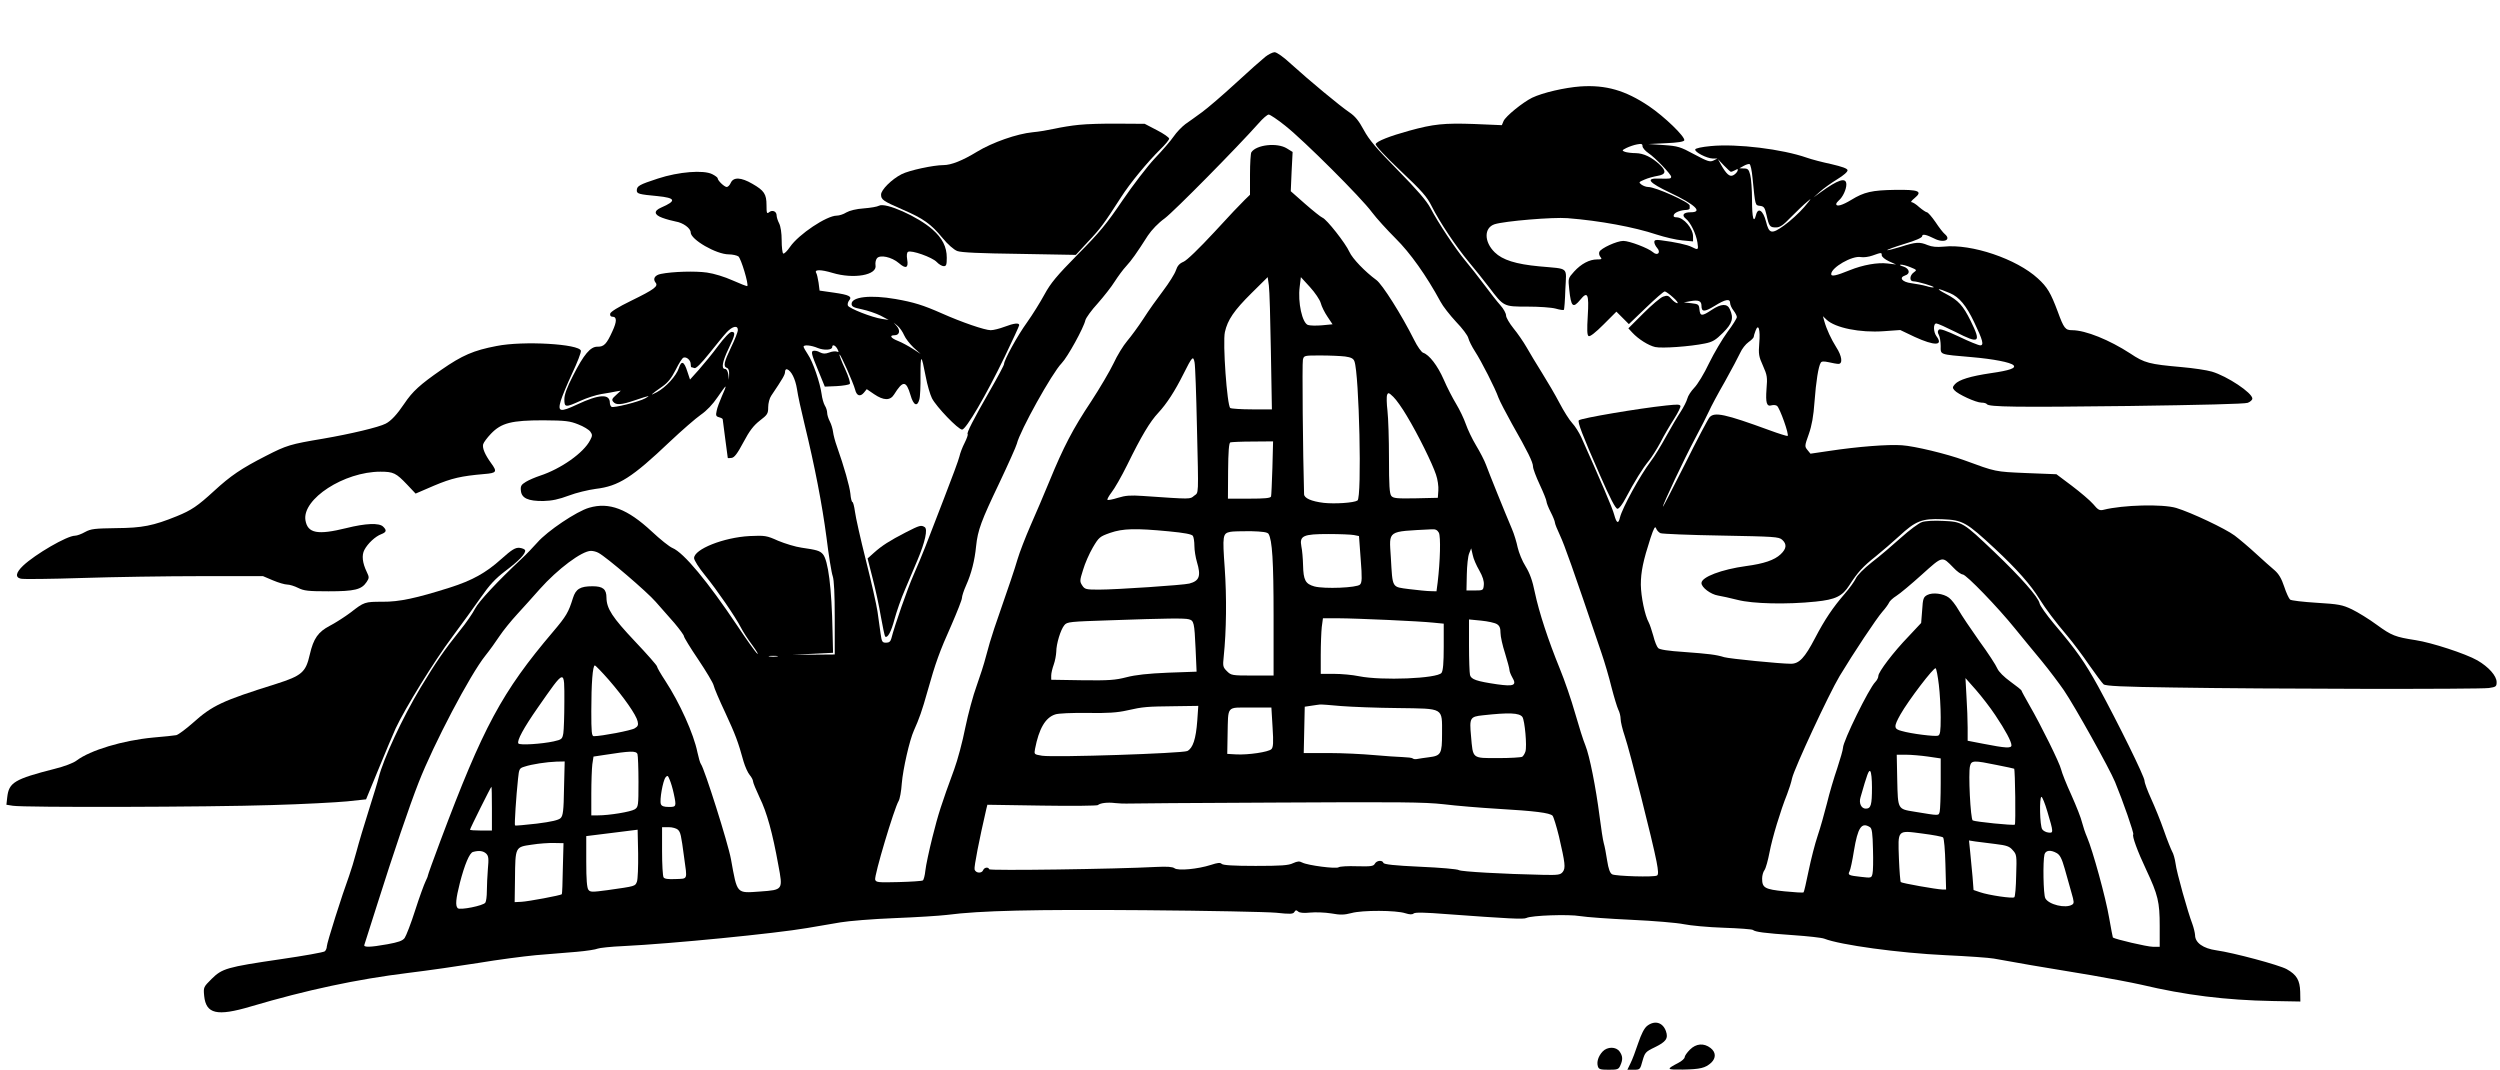 <?xml version="1.0" standalone="no"?>
<!DOCTYPE svg PUBLIC "-//W3C//DTD SVG 20010904//EN"
 "http://www.w3.org/TR/2001/REC-SVG-20010904/DTD/svg10.dtd">
<svg version="1.0" xmlns="http://www.w3.org/2000/svg"
 width="1484pt" height="635pt" viewBox="0 0 1484 635"
 preserveAspectRatio="xMidYMid meet">
<g transform="translate(0,635) scale(0.1,-0.1)"
fill="#000000" stroke="none">
<path d="M7510 6012 c-19 -15 -98 -85 -175 -156 -77 -71 -167 -148 -200 -172
-33 -24 -77 -56 -99 -71 -21 -16 -52 -48 -69 -73 -17 -25 -67 -83 -112 -130
-44 -47 -130 -159 -192 -250 -94 -139 -135 -189 -265 -320 -126 -128 -161
-170 -198 -238 -25 -46 -71 -120 -103 -165 -58 -80 -137 -225 -137 -248 0 -7
-38 -78 -84 -158 -99 -173 -139 -251 -132 -258 3 -3 -5 -26 -18 -52 -13 -25
-27 -62 -31 -81 -4 -19 -45 -129 -90 -245 -45 -115 -95 -246 -112 -290 -17
-44 -49 -120 -71 -170 -34 -77 -111 -296 -131 -375 -5 -18 -13 -25 -31 -25
-23 0 -26 5 -33 55 -4 30 -12 88 -18 129 -6 41 -37 178 -69 305 -32 127 -61
257 -65 289 -4 31 -11 57 -15 57 -4 0 -10 22 -12 49 -5 46 -37 159 -80 281
-11 30 -21 69 -23 86 -2 17 -10 45 -19 62 -9 17 -16 40 -16 52 0 11 -6 31 -14
43 -7 12 -16 43 -19 68 -9 67 -52 193 -82 236 -14 21 -25 41 -25 45 0 13 45 9
85 -8 38 -15 85 -12 85 6 0 18 19 11 31 -12 9 -18 9 -20 -4 -15 -9 3 -29 1
-46 -6 -23 -8 -35 -8 -55 2 -13 8 -31 11 -40 8 -12 -5 -8 -23 28 -109 l42
-103 70 3 c38 2 73 8 78 13 5 5 -6 42 -28 90 -21 44 -35 83 -33 85 5 6 83
-170 93 -209 9 -37 30 -44 52 -18 l17 21 44 -30 c56 -38 95 -39 118 -2 53 85
72 84 98 -4 17 -60 40 -71 52 -26 5 15 8 80 7 145 0 129 5 127 31 -8 9 -49 26
-107 37 -129 26 -51 156 -186 179 -186 23 0 142 203 253 433 47 98 86 182 86
187 0 15 -30 12 -88 -10 -29 -11 -65 -20 -81 -20 -35 0 -172 47 -291 100 -111
49 -166 66 -274 85 -150 26 -261 13 -261 -29 0 -16 12 -22 61 -32 34 -7 83
-24 110 -37 l49 -26 -40 6 c-57 8 -195 62 -202 79 -3 8 0 21 7 30 21 24 0 34
-91 47 l-84 12 -6 47 c-4 26 -10 52 -14 58 -13 21 27 21 97 0 126 -38 267 -13
255 46 -2 13 1 31 8 40 17 24 88 9 131 -28 41 -36 58 -29 49 22 -4 24 -2 41 5
45 19 12 144 -32 170 -60 13 -14 32 -25 42 -25 15 0 18 8 18 50 0 65 -26 116
-85 168 -86 76 -278 162 -317 141 -10 -6 -51 -13 -91 -16 -44 -3 -84 -13 -103
-24 -17 -11 -43 -19 -57 -19 -60 0 -226 -111 -277 -185 -17 -25 -35 -43 -41
-40 -5 4 -9 39 -9 78 0 44 -6 83 -15 101 -8 15 -15 37 -15 47 0 25 -26 35 -45
19 -13 -11 -15 -5 -15 42 0 66 -14 87 -84 127 -67 39 -112 41 -128 6 -6 -14
-17 -25 -24 -25 -14 0 -54 38 -54 52 0 4 -14 15 -32 24 -51 26 -198 15 -323
-26 -110 -36 -125 -44 -125 -71 0 -19 13 -23 122 -33 110 -11 115 -28 23 -68
-46 -20 -43 -43 7 -61 24 -9 59 -18 79 -22 44 -7 89 -40 89 -65 0 -42 152
-130 226 -130 22 0 48 -6 57 -12 16 -12 62 -166 53 -176 -3 -2 -41 13 -86 33
-49 22 -111 41 -153 47 -69 10 -206 6 -274 -8 -36 -7 -49 -29 -32 -51 19 -22
-7 -41 -144 -108 -78 -38 -123 -66 -125 -77 -2 -11 3 -18 13 -18 27 0 28 -27
0 -87 -34 -75 -50 -92 -88 -91 -42 1 -81 -45 -146 -173 -36 -70 -51 -112 -51
-139 0 -49 6 -50 96 -9 37 17 93 35 124 40 30 5 69 11 85 15 l30 5 -28 -26
c-24 -21 -27 -28 -17 -40 17 -21 47 -19 132 10 83 28 94 30 57 10 -36 -20
-187 -58 -199 -50 -5 3 -10 14 -10 24 0 55 -64 51 -194 -10 -102 -48 -117 -44
-97 23 7 24 37 96 67 161 31 65 54 125 52 135 -8 40 -342 60 -501 28 -136 -26
-203 -55 -327 -141 -127 -88 -171 -128 -220 -201 -43 -64 -79 -103 -111 -119
-40 -21 -208 -61 -371 -89 -196 -33 -216 -39 -339 -102 -147 -75 -210 -118
-309 -209 -97 -89 -134 -114 -220 -149 -140 -57 -206 -70 -360 -71 -128 -2
-150 -4 -185 -23 -21 -12 -48 -22 -60 -22 -47 0 -236 -110 -308 -178 -43 -41
-48 -69 -14 -77 13 -4 176 -2 363 4 186 6 505 11 707 11 l368 0 59 -25 c33
-14 71 -25 85 -25 14 0 43 -9 65 -20 34 -17 59 -20 180 -20 155 0 196 10 226
55 16 24 16 29 1 60 -26 54 -31 99 -14 131 20 38 65 80 100 93 31 12 34 23 11
45 -23 23 -103 20 -219 -9 -170 -42 -229 -31 -242 47 -20 126 230 288 445 288
78 0 93 -8 158 -76 l51 -54 109 47 c107 45 161 57 297 69 76 6 80 13 42 65
-36 50 -53 89 -47 112 3 11 24 39 46 62 62 65 123 80 311 80 132 -1 157 -4
207 -24 32 -12 64 -32 72 -43 13 -18 13 -25 -1 -51 -38 -75 -173 -170 -298
-211 -27 -9 -65 -25 -83 -36 -28 -17 -33 -25 -30 -53 4 -44 43 -62 133 -61 51
1 92 10 151 32 44 17 116 34 160 40 136 16 216 67 440 280 71 67 154 139 184
160 35 24 71 62 100 105 24 36 46 65 47 63 2 -2 -8 -28 -22 -58 -13 -30 -28
-69 -31 -87 -6 -27 -4 -33 15 -38 11 -3 21 -8 21 -12 0 -3 7 -55 15 -116 8
-60 15 -111 15 -113 0 -2 10 -2 23 0 16 2 34 25 70 93 36 68 60 99 97 128 46
35 50 42 50 80 0 23 8 54 18 68 70 104 82 125 82 142 0 10 5 17 12 15 25 -9
49 -56 59 -118 5 -36 25 -128 44 -205 62 -255 105 -478 131 -675 13 -107 30
-211 37 -230 8 -23 12 -106 12 -250 l0 -215 -125 -1 -125 0 120 5 120 6 -3
125 c-5 262 -26 425 -58 461 -18 20 -36 25 -126 38 -36 5 -98 24 -139 41 -69
31 -78 32 -169 28 -154 -8 -330 -78 -330 -131 0 -12 28 -57 65 -102 71 -87
180 -246 213 -310 11 -22 41 -69 68 -105 26 -36 39 -58 29 -50 -10 8 -63 82
-118 165 -176 263 -318 434 -385 462 -18 7 -74 52 -123 98 -144 134 -253 176
-372 141 -74 -21 -249 -139 -307 -206 -25 -28 -67 -72 -95 -98 -141 -132 -253
-252 -275 -295 -13 -26 -53 -85 -90 -130 -92 -114 -145 -192 -233 -338 -109
-182 -221 -423 -249 -534 -5 -22 -32 -110 -59 -195 -27 -85 -60 -195 -73 -245
-13 -49 -33 -115 -44 -145 -41 -111 -132 -398 -132 -418 0 -11 -6 -24 -12 -29
-7 -6 -125 -27 -263 -47 -320 -47 -346 -55 -409 -117 -48 -48 -49 -49 -44
-101 11 -107 76 -122 275 -63 335 99 630 162 938 200 116 14 302 41 415 59
113 19 266 39 340 46 74 6 183 15 243 20 59 5 115 14 125 19 9 4 78 12 152 15
288 14 904 75 1090 107 63 11 153 26 200 34 47 8 191 20 320 25 129 5 269 14
310 19 199 26 515 33 1175 28 374 -3 725 -10 780 -15 84 -9 101 -8 108 4 7 12
12 13 23 3 9 -8 34 -10 72 -6 31 3 87 1 124 -5 55 -10 77 -9 120 2 64 18 266
17 320 -1 26 -8 41 -9 50 -1 9 7 67 6 193 -4 369 -27 460 -32 476 -23 29 15
250 23 319 11 36 -6 173 -16 305 -22 132 -6 272 -18 310 -26 39 -8 144 -18
235 -21 91 -3 170 -9 175 -13 15 -12 66 -19 239 -31 87 -6 170 -15 185 -21 94
-37 442 -85 721 -98 129 -6 258 -15 285 -20 28 -5 127 -22 220 -39 94 -16 256
-43 360 -60 105 -18 237 -43 295 -56 261 -62 502 -92 780 -97 l165 -3 -1 58
c-2 69 -21 101 -80 134 -45 25 -317 98 -418 112 -78 11 -126 45 -126 90 -1 14
-8 44 -16 66 -27 70 -94 308 -100 360 -4 28 -13 59 -20 70 -6 11 -29 67 -49
125 -20 58 -55 143 -76 189 -21 46 -39 94 -39 106 0 25 -156 341 -275 560 -80
145 -128 214 -264 374 -43 52 -82 106 -84 120 -8 37 -112 155 -267 303 -187
178 -191 181 -305 186 -53 3 -107 0 -126 -7 -19 -6 -75 -48 -124 -92 -50 -45
-127 -111 -173 -146 -48 -38 -88 -78 -96 -97 -8 -17 -37 -58 -66 -91 -70 -81
-118 -152 -176 -263 -61 -117 -94 -152 -143 -152 -64 0 -365 30 -396 39 -48
15 -91 20 -239 31 -93 6 -144 14 -153 23 -8 8 -21 40 -29 73 -9 32 -21 68 -27
79 -23 41 -46 153 -47 224 0 77 14 143 57 276 21 63 28 75 34 58 4 -11 16 -24
26 -28 10 -4 172 -11 359 -14 317 -6 343 -7 363 -25 29 -26 26 -53 -9 -86 -37
-35 -100 -56 -205 -70 -146 -20 -265 -65 -265 -101 0 -26 55 -67 98 -74 20 -3
73 -15 117 -26 89 -23 291 -28 463 -10 118 12 158 32 199 96 50 78 82 113 158
173 38 31 101 85 139 120 97 90 135 105 255 100 122 -5 142 -16 313 -175 129
-120 213 -215 264 -298 37 -59 93 -134 167 -221 32 -38 90 -115 128 -171 39
-56 78 -108 86 -115 12 -10 112 -15 417 -19 539 -9 1812 -11 1870 -3 42 6 46
9 46 35 0 37 -47 90 -114 129 -70 40 -273 106 -366 120 -122 19 -143 27 -231
91 -46 34 -113 75 -148 92 -57 27 -78 31 -209 39 -80 5 -151 13 -158 19 -7 6
-23 40 -35 77 -16 48 -32 75 -57 97 -20 16 -69 61 -110 98 -41 38 -98 86 -127
108 -55 41 -258 137 -347 164 -81 24 -316 18 -431 -11 -24 -6 -33 -1 -62 34
-19 22 -76 70 -126 108 l-92 69 -179 7 c-187 8 -180 7 -368 76 -104 38 -295
84 -370 89 -82 6 -263 -8 -434 -34 l-109 -16 -18 22 c-17 21 -17 24 8 94 18
51 28 107 34 192 9 121 23 210 37 232 5 9 19 9 47 3 22 -5 48 -10 58 -10 27 0
21 47 -13 99 -30 48 -57 105 -71 155 l-8 29 22 -21 c51 -48 198 -78 338 -68
l99 7 86 -41 c118 -54 172 -53 129 4 -19 26 -20 76 -1 76 8 0 59 -23 115 -51
141 -72 153 -64 89 66 -45 91 -73 122 -146 160 -67 35 -54 38 23 5 55 -23 97
-74 144 -173 51 -106 59 -137 36 -137 -10 0 -67 23 -127 52 -77 36 -112 48
-119 41 -8 -8 -8 -17 0 -31 6 -11 11 -41 11 -66 0 -53 -11 -49 185 -66 128
-11 230 -31 247 -48 17 -17 -22 -31 -134 -47 -122 -18 -189 -39 -213 -65 -15
-17 -16 -22 -4 -36 20 -24 129 -74 161 -74 15 0 29 -4 32 -9 11 -17 176 -19
842 -11 428 6 689 12 707 19 15 6 27 17 27 25 0 34 -149 133 -240 160 -30 9
-111 21 -180 27 -192 17 -220 24 -305 81 -123 80 -265 138 -345 138 -40 0 -49
11 -85 110 -42 112 -62 146 -118 197 -126 116 -394 207 -559 189 -42 -4 -70
-1 -95 9 -48 20 -70 19 -160 -10 -42 -13 -79 -22 -81 -20 -2 2 43 19 102 37
67 20 106 37 106 46 0 15 24 10 72 -14 56 -29 104 -8 62 27 -9 7 -34 39 -55
71 -22 32 -45 58 -51 58 -5 0 -26 14 -45 30 -18 17 -39 30 -46 30 -7 0 2 11
18 24 50 41 25 51 -115 49 -138 -2 -185 -13 -260 -59 -54 -33 -90 -43 -90 -25
0 5 7 14 16 22 22 18 44 64 44 94 0 45 -48 30 -155 -48 l-40 -29 38 34 c21 19
67 52 103 74 38 23 63 45 61 54 -1 10 -33 21 -97 36 -52 11 -117 28 -145 38
-146 51 -413 84 -569 69 -54 -5 -91 -13 -93 -20 -5 -15 68 -53 104 -54 l28 0
-24 -12 c-21 -10 -35 -5 -114 37 -83 45 -97 49 -181 55 l-91 6 104 5 c71 3
106 9 109 17 6 21 -118 141 -210 203 -140 94 -256 127 -406 117 -95 -7 -224
-37 -287 -67 -55 -27 -158 -110 -170 -139 l-10 -24 -165 7 c-178 6 -240 0
-385 -40 -116 -32 -192 -62 -199 -79 -3 -8 56 -72 147 -158 128 -121 158 -155
186 -212 48 -95 142 -236 220 -330 37 -44 90 -111 120 -150 88 -116 86 -115
228 -115 68 0 143 -5 168 -12 24 -7 46 -10 48 -7 3 2 7 57 9 122 6 137 26 119
-155 136 -139 13 -218 38 -264 83 -64 62 -65 146 -1 167 60 19 348 43 433 36
192 -15 396 -53 528 -97 49 -16 118 -32 153 -35 l64 -6 0 30 c0 47 -56 112
-97 113 -16 0 -21 4 -17 15 6 15 41 28 76 29 10 1 18 4 18 9 0 4 0 11 0 17 0
19 -202 110 -246 110 -11 0 -29 6 -40 14 -18 14 -17 15 18 30 20 9 54 18 77
22 50 8 54 28 14 66 -48 45 -96 68 -143 69 -25 0 -54 4 -65 8 -18 7 -18 9 10
23 17 8 45 18 63 21 26 5 32 3 32 -11 0 -9 16 -28 34 -40 42 -28 136 -127 136
-141 0 -12 -7 -13 -72 -11 -83 3 -62 -23 66 -84 148 -70 197 -116 122 -116
-43 0 -56 -17 -28 -39 27 -21 60 -89 68 -140 7 -45 5 -47 -34 -27 -25 13 -97
29 -184 40 -30 4 -38 1 -38 -11 0 -9 8 -25 17 -35 24 -27 2 -49 -25 -25 -27
24 -140 67 -176 67 -38 0 -134 -44 -142 -65 -4 -8 -1 -22 6 -30 11 -13 8 -15
-20 -15 -45 0 -94 -26 -136 -72 -36 -40 -36 -41 -29 -106 11 -105 22 -114 66
-61 43 53 52 34 44 -96 -5 -83 -4 -115 5 -120 8 -5 41 21 89 69 l76 76 37 -37
37 -37 101 97 c55 53 105 97 112 97 6 0 28 -16 49 -35 22 -19 33 -35 26 -35
-7 0 -23 11 -35 25 -18 21 -25 23 -50 14 -15 -5 -68 -50 -117 -99 l-89 -89 23
-25 c37 -40 97 -77 136 -86 40 -9 208 3 295 21 46 9 64 20 108 64 55 55 65 86
40 140 -15 34 -51 33 -108 -5 -57 -38 -68 -38 -72 3 -3 30 -6 32 -48 37 l-45
5 38 7 c49 9 67 2 67 -27 0 -38 17 -38 78 -1 64 40 92 45 92 17 0 -10 9 -30
20 -44 11 -14 20 -32 20 -39 0 -8 -25 -48 -56 -89 -30 -41 -79 -124 -109 -185
-29 -62 -69 -127 -88 -146 -18 -19 -37 -47 -41 -64 -4 -16 -22 -51 -40 -79
-18 -27 -57 -93 -86 -146 -29 -53 -69 -119 -90 -146 -65 -86 -170 -278 -184
-335 -9 -40 -20 -35 -34 16 -9 37 -82 206 -196 461 -13 28 -36 65 -53 83 -17
18 -51 72 -76 120 -25 48 -72 128 -104 179 -32 51 -73 119 -91 151 -19 33 -54
84 -78 113 -24 30 -44 64 -44 76 0 13 -15 40 -33 60 -19 21 -62 76 -97 123
-35 47 -86 112 -114 145 -58 70 -160 224 -205 310 -23 43 -79 108 -194 225
-128 130 -171 181 -202 239 -29 54 -51 81 -85 104 -55 37 -237 188 -344 285
-46 43 -87 72 -100 72 -11 0 -37 -13 -56 -28z m120 -409 c109 -86 452 -428
514 -513 27 -36 90 -105 140 -155 87 -86 183 -221 267 -376 14 -27 56 -80 92
-119 37 -38 70 -82 73 -97 4 -16 21 -50 39 -78 38 -58 122 -223 140 -276 8
-21 44 -90 80 -155 94 -165 125 -228 125 -254 0 -12 18 -60 40 -107 22 -47 40
-92 40 -100 0 -7 11 -36 25 -63 14 -27 25 -55 25 -62 0 -7 14 -42 31 -78 26
-56 71 -181 245 -695 19 -55 46 -147 60 -205 15 -58 33 -117 40 -132 8 -15 14
-40 14 -56 0 -16 11 -62 25 -103 29 -85 166 -626 188 -742 11 -57 12 -79 3
-84 -16 -11 -245 -4 -266 7 -13 7 -22 31 -30 82 -6 40 -15 87 -20 103 -5 17
-16 89 -25 160 -22 171 -59 358 -84 420 -12 28 -39 114 -61 191 -22 78 -63
197 -91 265 -69 169 -123 334 -148 452 -14 70 -30 114 -55 155 -20 31 -40 82
-47 112 -6 30 -21 80 -34 110 -43 101 -137 334 -154 381 -9 25 -36 77 -59 115
-23 38 -50 95 -61 127 -11 32 -37 86 -57 119 -20 33 -54 98 -74 145 -37 84
-86 147 -122 159 -10 3 -35 38 -54 77 -74 148 -189 330 -224 355 -67 49 -142
127 -160 167 -22 50 -135 194 -160 203 -10 4 -56 41 -103 82 l-85 75 5 117 6
116 -34 21 c-58 36 -182 22 -211 -23 -4 -6 -8 -65 -8 -132 l0 -120 -31 -30
c-17 -16 -99 -102 -181 -192 -91 -98 -163 -168 -183 -176 -24 -10 -36 -24 -45
-51 -7 -21 -41 -75 -75 -120 -35 -46 -88 -120 -117 -166 -30 -46 -74 -106 -97
-133 -23 -27 -60 -87 -81 -133 -22 -46 -82 -148 -133 -226 -108 -162 -165
-272 -247 -472 -32 -77 -82 -196 -113 -265 -30 -69 -65 -159 -77 -200 -20 -68
-41 -129 -138 -410 -16 -47 -38 -121 -49 -165 -11 -44 -37 -124 -56 -177 -20
-54 -50 -165 -67 -247 -16 -82 -46 -194 -66 -248 -77 -210 -94 -263 -129 -402
-20 -80 -39 -169 -42 -198 -3 -30 -10 -56 -15 -59 -5 -4 -70 -8 -143 -10 -123
-3 -134 -2 -140 14 -7 23 113 424 139 467 7 11 16 58 19 105 7 85 46 257 72
314 31 69 48 116 81 234 47 167 70 232 143 395 33 76 61 147 61 157 0 11 11
45 25 76 31 69 51 148 59 231 10 97 31 152 137 374 54 114 101 219 105 235 18
76 209 420 266 478 35 36 131 210 141 256 4 14 36 59 73 99 36 41 82 99 101
130 20 31 50 72 68 91 32 35 60 74 129 182 23 34 61 74 100 102 55 41 430 421
557 564 25 29 52 52 60 52 8 0 53 -30 99 -67z m2645 -273 c4 0 15 5 25 10 16
9 18 8 14 -5 -4 -9 -15 -20 -25 -25 -21 -12 -41 6 -73 62 l-18 33 35 -37 c20
-21 39 -38 42 -38z m128 -36 c17 -169 15 -162 45 -166 23 -3 28 -10 38 -54 15
-68 20 -74 56 -74 24 0 43 13 89 61 33 33 76 75 97 92 29 25 25 19 -18 -32
-30 -35 -84 -84 -119 -109 -75 -54 -90 -50 -108 23 -17 66 -47 86 -59 40 -14
-56 -24 -19 -24 88 0 61 -5 129 -11 150 -8 31 -14 37 -37 37 l-27 1 25 14 c14
8 30 13 35 11 6 -1 14 -38 18 -82z m767 -459 c0 -9 19 -25 43 -36 l42 -19 -51
6 c-58 7 -145 -8 -224 -40 -81 -33 -110 -39 -110 -23 0 39 125 111 176 101 16
-3 47 1 69 9 53 19 55 19 55 2z m170 -71 c39 -16 40 -17 20 -31 -25 -18 -27
-53 -2 -53 24 0 125 -30 120 -35 -2 -3 -22 0 -44 7 -21 6 -61 13 -89 17 -54 7
-75 33 -36 46 33 10 26 41 -11 53 -18 5 -25 10 -16 11 10 1 36 -6 58 -15z
m-3796 -501 l6 -343 -118 0 c-64 0 -123 4 -129 8 -19 12 -46 390 -32 451 16
72 54 128 158 231 l96 95 7 -50 c4 -27 9 -204 12 -392z m296 288 c5 -20 23
-56 40 -81 l30 -45 -63 -6 c-34 -3 -71 -2 -83 2 -34 12 -61 134 -49 227 l7 57
54 -59 c30 -33 59 -76 64 -95z m-2473 -191 c8 -19 34 -52 56 -73 l42 -38 -46
30 c-25 16 -65 38 -88 47 -44 17 -54 34 -21 34 29 0 36 27 14 53 l-19 22 24
-20 c13 -11 30 -36 38 -55z m-987 31 c0 -11 -18 -57 -40 -102 -43 -90 -48
-114 -25 -123 10 -3 14 -17 13 -38 l-1 -33 -4 33 c-3 19 -10 32 -19 32 -24 0
-16 44 21 121 40 83 42 99 18 99 -11 0 -44 -35 -80 -83 -33 -45 -85 -108 -114
-141 l-53 -59 -16 48 c-19 60 -35 67 -50 21 -15 -47 -78 -116 -131 -144 -47
-25 -38 -16 33 34 33 23 54 50 79 99 18 37 39 70 46 72 18 7 43 -15 43 -38 0
-11 2 -19 4 -19 2 0 11 -2 18 -5 9 -4 41 28 88 87 41 51 87 108 104 126 34 36
66 43 66 13z m6063 -78 c-5 -65 -3 -79 22 -134 25 -56 27 -69 21 -138 -6 -83
1 -106 30 -97 11 3 25 2 32 -3 16 -10 75 -175 63 -179 -4 -1 -53 14 -107 34
-265 97 -327 110 -356 77 -9 -10 -75 -135 -146 -278 -72 -143 -131 -257 -131
-253 -1 14 126 283 190 403 35 66 73 140 84 165 11 25 53 104 94 175 40 72 81
149 91 171 10 23 32 51 49 63 17 12 31 26 31 31 0 5 5 21 11 37 17 46 29 7 22
-74z m-2459 -79 c36 -5 50 -12 56 -29 28 -75 45 -810 18 -826 -22 -14 -134
-21 -200 -14 -74 9 -117 28 -117 52 -7 240 -12 778 -7 797 6 26 7 26 105 26
54 0 119 -3 145 -6z m-879 -414 c10 -427 11 -391 -17 -413 -25 -21 -13 -21
-304 -1 -73 5 -103 3 -148 -11 -31 -10 -59 -15 -62 -12 -3 3 8 23 24 44 17 21
59 94 93 163 84 171 135 257 185 310 50 54 98 128 149 230 52 104 58 110 66
69 4 -19 10 -189 14 -379z m1246 61 c67 -111 152 -284 173 -348 10 -28 16 -71
14 -95 l-3 -43 -131 -3 c-113 -2 -133 0 -145 14 -11 14 -14 62 -14 223 0 113
-4 240 -9 283 -5 42 -6 84 -2 94 6 15 10 14 37 -12 17 -16 53 -67 80 -113z
m-798 -308 c-3 -87 -6 -164 -8 -170 -3 -10 -38 -13 -130 -13 l-126 0 1 164 c1
115 5 166 13 170 7 2 66 5 133 5 l121 1 -4 -157z m-615 -377 c94 -9 136 -17
143 -27 5 -8 9 -35 9 -60 0 -25 7 -68 15 -95 25 -83 15 -112 -45 -128 -33 -9
-433 -36 -537 -36 -77 0 -84 2 -99 25 -15 23 -15 29 5 92 11 38 37 97 58 133
36 61 41 65 103 87 76 26 149 28 348 9z m1603 -8 c12 -22 8 -169 -7 -295 l-7
-53 -36 1 c-20 0 -76 6 -126 12 -105 14 -98 2 -109 189 -10 163 -26 152 241
166 24 2 35 -4 44 -20z m-1011 -7 c22 -37 30 -159 30 -489 l0 -352 -125 0
c-122 0 -127 1 -152 26 -24 24 -25 30 -19 87 16 154 18 352 6 524 -14 195 -12
207 33 216 12 3 66 4 120 4 73 -2 100 -6 107 -16z m507 -7 l30 -6 10 -136 c9
-114 8 -140 -4 -152 -18 -19 -211 -27 -271 -11 -53 15 -65 37 -67 126 -1 39
-5 89 -10 111 -12 64 10 74 161 74 67 0 135 -3 151 -6z m744 -210 c21 -37 29
-64 27 -86 -3 -32 -4 -33 -53 -33 l-50 0 2 95 c1 52 7 109 14 125 l12 30 9
-39 c4 -22 22 -63 39 -92z m-5228 104 c46 -24 289 -232 339 -290 29 -33 79
-90 111 -126 31 -37 57 -72 57 -79 0 -6 38 -69 85 -138 47 -70 88 -139 91
-153 3 -15 34 -88 69 -162 60 -130 76 -171 109 -291 9 -30 25 -66 36 -79 11
-13 20 -30 20 -38 0 -8 18 -51 39 -96 43 -87 77 -211 111 -400 28 -149 29
-148 -108 -158 -142 -10 -135 -18 -173 192 -17 94 -158 539 -178 564 -5 6 -14
37 -21 70 -22 110 -106 295 -191 425 -27 41 -49 79 -49 85 0 6 -59 73 -131
149 -134 142 -168 194 -169 259 0 51 -21 68 -83 68 -73 0 -99 -16 -116 -70
-26 -84 -39 -107 -118 -200 -304 -358 -415 -565 -669 -1242 -41 -109 -74 -201
-74 -205 0 -5 -7 -20 -14 -35 -8 -16 -36 -92 -61 -170 -25 -79 -54 -153 -63
-166 -13 -17 -37 -25 -102 -37 -106 -19 -144 -19 -137 -3 2 7 36 115 76 239
98 310 190 581 246 724 90 230 306 641 396 753 25 31 63 84 84 116 22 33 69
91 105 130 36 39 96 106 134 149 106 119 250 227 304 227 13 0 33 -5 45 -12z
m8042 -87 c21 -23 47 -41 56 -41 20 0 208 -194 311 -322 40 -49 111 -136 157
-191 46 -56 105 -135 132 -174 66 -97 271 -465 304 -545 46 -111 114 -306 108
-311 -8 -9 25 -100 77 -210 70 -149 80 -191 80 -334 l0 -123 -41 0 c-33 0
-225 45 -237 55 -1 1 -11 54 -22 116 -20 120 -98 402 -131 479 -11 25 -24 64
-30 88 -5 24 -34 97 -63 162 -30 65 -57 134 -61 152 -8 37 -119 262 -189 383
-25 44 -46 82 -46 85 0 4 -29 27 -65 53 -40 29 -70 59 -79 79 -7 18 -55 92
-107 163 -51 72 -106 154 -123 184 -17 30 -43 63 -57 73 -33 25 -97 33 -129
16 -22 -12 -26 -21 -30 -90 l-6 -76 -74 -79 c-91 -94 -180 -212 -180 -235 0
-10 -8 -26 -18 -36 -38 -38 -192 -352 -192 -391 0 -11 -16 -66 -34 -121 -19
-55 -47 -149 -61 -208 -15 -59 -39 -145 -55 -192 -16 -47 -40 -141 -54 -209
-14 -68 -27 -126 -30 -128 -3 -3 -54 0 -113 6 -118 12 -133 21 -133 76 0 17 6
40 14 50 8 11 21 59 30 106 16 85 65 247 104 344 11 28 25 71 30 96 15 62 217
497 282 606 82 136 218 341 254 382 18 20 35 44 39 53 3 9 23 28 44 41 21 13
89 70 151 126 126 113 119 111 187 42z m-4538 -307 c30 -8 33 -19 40 -174 l6
-137 -170 -6 c-119 -5 -192 -13 -246 -27 -66 -17 -103 -20 -262 -18 l-185 3 0
25 c0 14 7 43 15 65 8 22 14 56 15 76 0 47 26 132 48 158 16 20 31 21 272 29
339 12 441 13 467 6z m1183 -4 c113 -5 233 -12 268 -16 l62 -6 0 -137 c0 -97
-4 -142 -13 -155 -25 -34 -356 -47 -490 -20 -38 8 -104 14 -148 14 l-79 0 0
113 c0 61 3 136 6 165 l7 52 91 0 c50 0 183 -5 296 -10z m646 -25 c16 -10 21
-24 21 -52 0 -21 12 -75 27 -121 14 -46 26 -90 26 -98 0 -9 8 -29 17 -45 28
-47 10 -55 -90 -41 -122 18 -154 29 -161 55 -3 12 -6 91 -6 176 l0 154 72 -7
c40 -4 82 -13 94 -21z m-4273 -192 c-13 -2 -33 -2 -45 0 -13 2 -3 4 22 4 25 0
35 -2 23 -4z m-998 -140 c89 -103 162 -207 170 -245 5 -21 2 -30 -17 -41 -19
-13 -198 -47 -243 -47 -13 0 -15 25 -15 149 0 162 8 271 21 271 4 0 42 -39 84
-87z m7894 -28 c6 -49 11 -136 11 -193 0 -84 -3 -104 -16 -109 -17 -6 -158 11
-216 28 -47 12 -48 25 -7 98 46 82 200 284 209 274 5 -4 13 -48 19 -98z
m-8159 -102 c0 -82 -3 -165 -6 -185 -6 -35 -9 -38 -58 -49 -69 -15 -202 -24
-209 -12 -10 16 32 93 115 212 165 236 158 234 158 34z m8494 -78 c61 -91 96
-157 96 -179 0 -19 -34 -17 -167 9 l-93 18 0 77 c0 42 -3 126 -7 186 l-6 109
62 -70 c34 -39 86 -106 115 -150z m-3884 54 c63 -5 216 -11 339 -12 275 -4
261 5 261 -152 0 -120 -6 -131 -78 -140 -26 -3 -56 -8 -68 -10 -12 -3 -24 -1
-28 3 -4 4 -31 7 -59 8 -29 1 -106 6 -172 12 -66 6 -187 12 -268 12 l-148 0 3
138 3 137 40 6 c22 3 45 7 50 7 6 1 62 -3 125 -9z m-853 -87 c-8 -109 -26
-163 -59 -180 -31 -14 -786 -39 -862 -28 -48 8 -48 8 -42 41 23 119 61 185
119 204 19 7 99 10 192 9 121 -2 178 2 235 15 97 22 118 23 284 25 l139 2 -6
-88z m447 -39 c6 -93 4 -119 -7 -130 -17 -17 -138 -35 -210 -31 l-52 3 2 115
c4 174 -9 160 137 160 l123 0 7 -117z m1483 61 c14 -20 28 -173 18 -205 -4
-13 -13 -27 -19 -31 -6 -4 -70 -8 -143 -8 -157 0 -149 -6 -161 131 -10 108 -6
115 70 123 154 17 217 15 235 -10z m-5253 -220 c3 -9 6 -83 6 -165 0 -143 -1
-149 -22 -163 -24 -15 -151 -36 -219 -36 l-39 0 0 129 c0 70 3 149 6 174 l7
46 66 10 c153 24 187 25 195 5z m7661 -15 l75 -11 0 -147 c0 -80 -3 -156 -6
-169 -7 -25 1 -25 -151 0 -99 16 -97 13 -101 187 l-3 151 55 0 c30 0 89 -5
131 -11z m-8097 -189 c-2 -133 -6 -162 -20 -176 -12 -12 -54 -22 -142 -33 -69
-8 -127 -13 -129 -11 -4 5 7 175 18 277 6 59 8 63 38 72 44 15 133 28 190 30
l49 1 -4 -160z m8505 139 c56 -11 102 -21 103 -22 6 -8 10 -328 4 -332 -10 -6
-236 17 -250 25 -13 8 -27 282 -16 323 8 34 23 34 159 6z m-741 -132 c0 -106
-6 -127 -37 -127 -26 0 -42 32 -31 67 40 140 49 164 58 155 6 -6 10 -48 10
-95z m-7113 -36 c17 -79 16 -81 -29 -81 -29 0 -43 5 -47 17 -9 22 12 140 28
159 11 13 14 11 24 -14 7 -16 18 -52 24 -81z m-1079 -91 l0 -130 -65 0 c-36 0
-65 2 -65 5 0 7 124 255 127 255 2 0 3 -58 3 -130z m9233 -17 c37 -124 37
-129 7 -125 -14 1 -31 10 -37 19 -15 19 -18 193 -5 193 5 0 21 -39 35 -87z
m-5468 47 c11 1 409 4 885 6 734 4 885 3 1000 -10 74 -9 218 -21 320 -27 223
-13 309 -24 326 -41 6 -7 23 -62 38 -123 37 -160 40 -187 23 -210 -14 -18 -26
-20 -119 -18 -237 5 -484 19 -498 28 -8 6 -111 15 -229 20 -154 7 -216 14
-219 23 -6 18 -40 15 -51 -5 -8 -15 -23 -17 -106 -15 -53 2 -102 -1 -109 -6
-13 -11 -184 11 -216 28 -17 9 -28 8 -55 -4 -26 -13 -71 -16 -222 -16 -131 0
-193 4 -201 12 -9 9 -24 7 -64 -6 -78 -25 -195 -36 -216 -20 -12 9 -44 11
-107 8 -245 -13 -990 -23 -993 -14 -5 15 -29 12 -36 -5 -8 -21 -44 -19 -51 4
-4 15 28 179 70 360 l6 24 324 -5 c178 -3 328 -1 332 3 13 12 56 18 103 12 25
-2 54 -4 65 -3z m4415 -140 c12 -7 16 -36 18 -131 2 -66 1 -132 -3 -146 -6
-25 -8 -25 -68 -18 -73 8 -80 11 -68 33 5 9 17 64 26 122 23 138 45 172 95
140z m-7076 -15 c16 -16 19 -29 37 -165 19 -136 23 -125 -50 -128 -45 -2 -67
1 -72 10 -5 7 -9 77 -9 156 l0 142 39 0 c22 0 46 -7 55 -15z m-243 -308 c-11
-28 -6 -27 -176 -51 -90 -12 -101 -12 -112 2 -9 11 -13 61 -13 167 l0 152 153
19 152 19 3 -141 c1 -78 -2 -153 -7 -167z m7753 262 c6 -5 12 -76 14 -159 l4
-150 -23 0 c-34 1 -239 37 -246 44 -3 3 -8 65 -11 139 -6 174 -12 169 140 149
62 -8 117 -18 122 -23z m311 -39 c67 -8 84 -14 103 -37 23 -25 24 -32 20 -149
-1 -67 -6 -126 -11 -130 -9 -9 -152 12 -204 30 l-38 13 -6 79 c-4 43 -10 110
-14 147 l-7 68 38 -6 c22 -3 75 -9 119 -15z m-8504 -145 c-1 -82 -4 -151 -6
-153 -6 -7 -200 -43 -239 -45 l-41 -2 2 140 c2 189 1 187 99 201 43 7 104 11
134 10 l55 -1 -4 -150z m-455 88 c14 -14 16 -29 10 -92 -3 -40 -6 -99 -6 -130
0 -31 -4 -62 -9 -69 -11 -18 -151 -46 -164 -33 -15 15 -11 56 13 151 28 108
57 178 78 183 36 10 61 6 78 -10z m9323 3 c19 -11 30 -32 47 -92 12 -44 30
-107 40 -142 16 -55 17 -64 4 -72 -38 -24 -139 0 -159 38 -12 22 -15 221 -5
260 7 25 36 29 73 8z"/>
<path d="M6405 5609 c-44 -4 -109 -15 -145 -23 -36 -8 -94 -18 -130 -21 -93
-9 -239 -60 -331 -116 -85 -52 -153 -79 -198 -79 -60 0 -204 -31 -249 -54 -59
-30 -122 -93 -122 -121 0 -30 11 -38 128 -89 123 -53 168 -85 237 -169 32 -39
67 -69 87 -77 23 -9 137 -14 368 -17 l336 -6 74 80 c73 77 94 106 195 263 53
83 156 208 234 285 28 27 51 55 51 62 0 7 -33 30 -72 50 l-73 38 -155 1 c-85
1 -191 -2 -235 -7z"/>
<path d="M9890 3943 c-161 -17 -505 -75 -518 -88 -9 -9 22 -90 124 -322 62
-142 94 -203 105 -203 10 0 29 25 49 63 51 97 102 179 136 220 18 22 49 71 70
110 20 40 57 103 81 140 24 38 41 72 38 78 -6 9 -17 9 -85 2z"/>
<path d="M5377 3190 c-97 -50 -142 -79 -189 -121 l-38 -34 30 -118 c17 -65 39
-167 49 -228 11 -61 22 -113 25 -117 14 -13 36 27 56 103 12 44 39 123 62 175
22 52 55 131 74 175 46 109 62 184 43 196 -21 13 -28 12 -112 -31z"/>
<path d="M2975 3031 c-91 -82 -173 -127 -305 -169 -199 -63 -300 -85 -400 -84
-105 0 -108 -1 -189 -64 -32 -24 -86 -59 -122 -78 -71 -37 -98 -76 -120 -171
-24 -106 -47 -126 -201 -175 -319 -100 -377 -127 -493 -231 -43 -38 -88 -71
-99 -73 -12 -2 -73 -9 -136 -14 -181 -17 -374 -75 -456 -137 -18 -14 -73 -35
-130 -49 -239 -61 -271 -81 -281 -168 l-5 -45 38 -6 c63 -11 1170 -8 1535 4
184 5 386 16 449 22 l113 12 72 175 c39 96 86 207 103 245 57 122 232 405 337
545 55 74 131 179 168 232 53 76 85 111 146 158 83 62 124 106 118 124 -2 6
-17 12 -33 14 -25 2 -44 -9 -109 -67z"/>
<path d="M9777 260 c-17 -14 -34 -47 -53 -103 -15 -45 -35 -99 -46 -120 l-18
-37 37 0 c38 0 39 1 53 53 14 49 18 54 72 80 68 33 82 53 67 96 -19 53 -67 66
-112 31z"/>
<path d="M10031 119 c-17 -17 -31 -37 -31 -45 0 -7 -17 -23 -37 -33 -74 -39
-73 -41 27 -40 103 2 133 9 168 41 29 28 28 62 -4 87 -40 31 -86 27 -123 -10z"/>
<path d="M9513 108 c-26 -28 -36 -62 -28 -88 5 -17 15 -20 64 -20 52 0 59 2
69 25 16 35 15 56 -4 83 -21 30 -73 30 -101 0z"/>
</g>
</svg>
